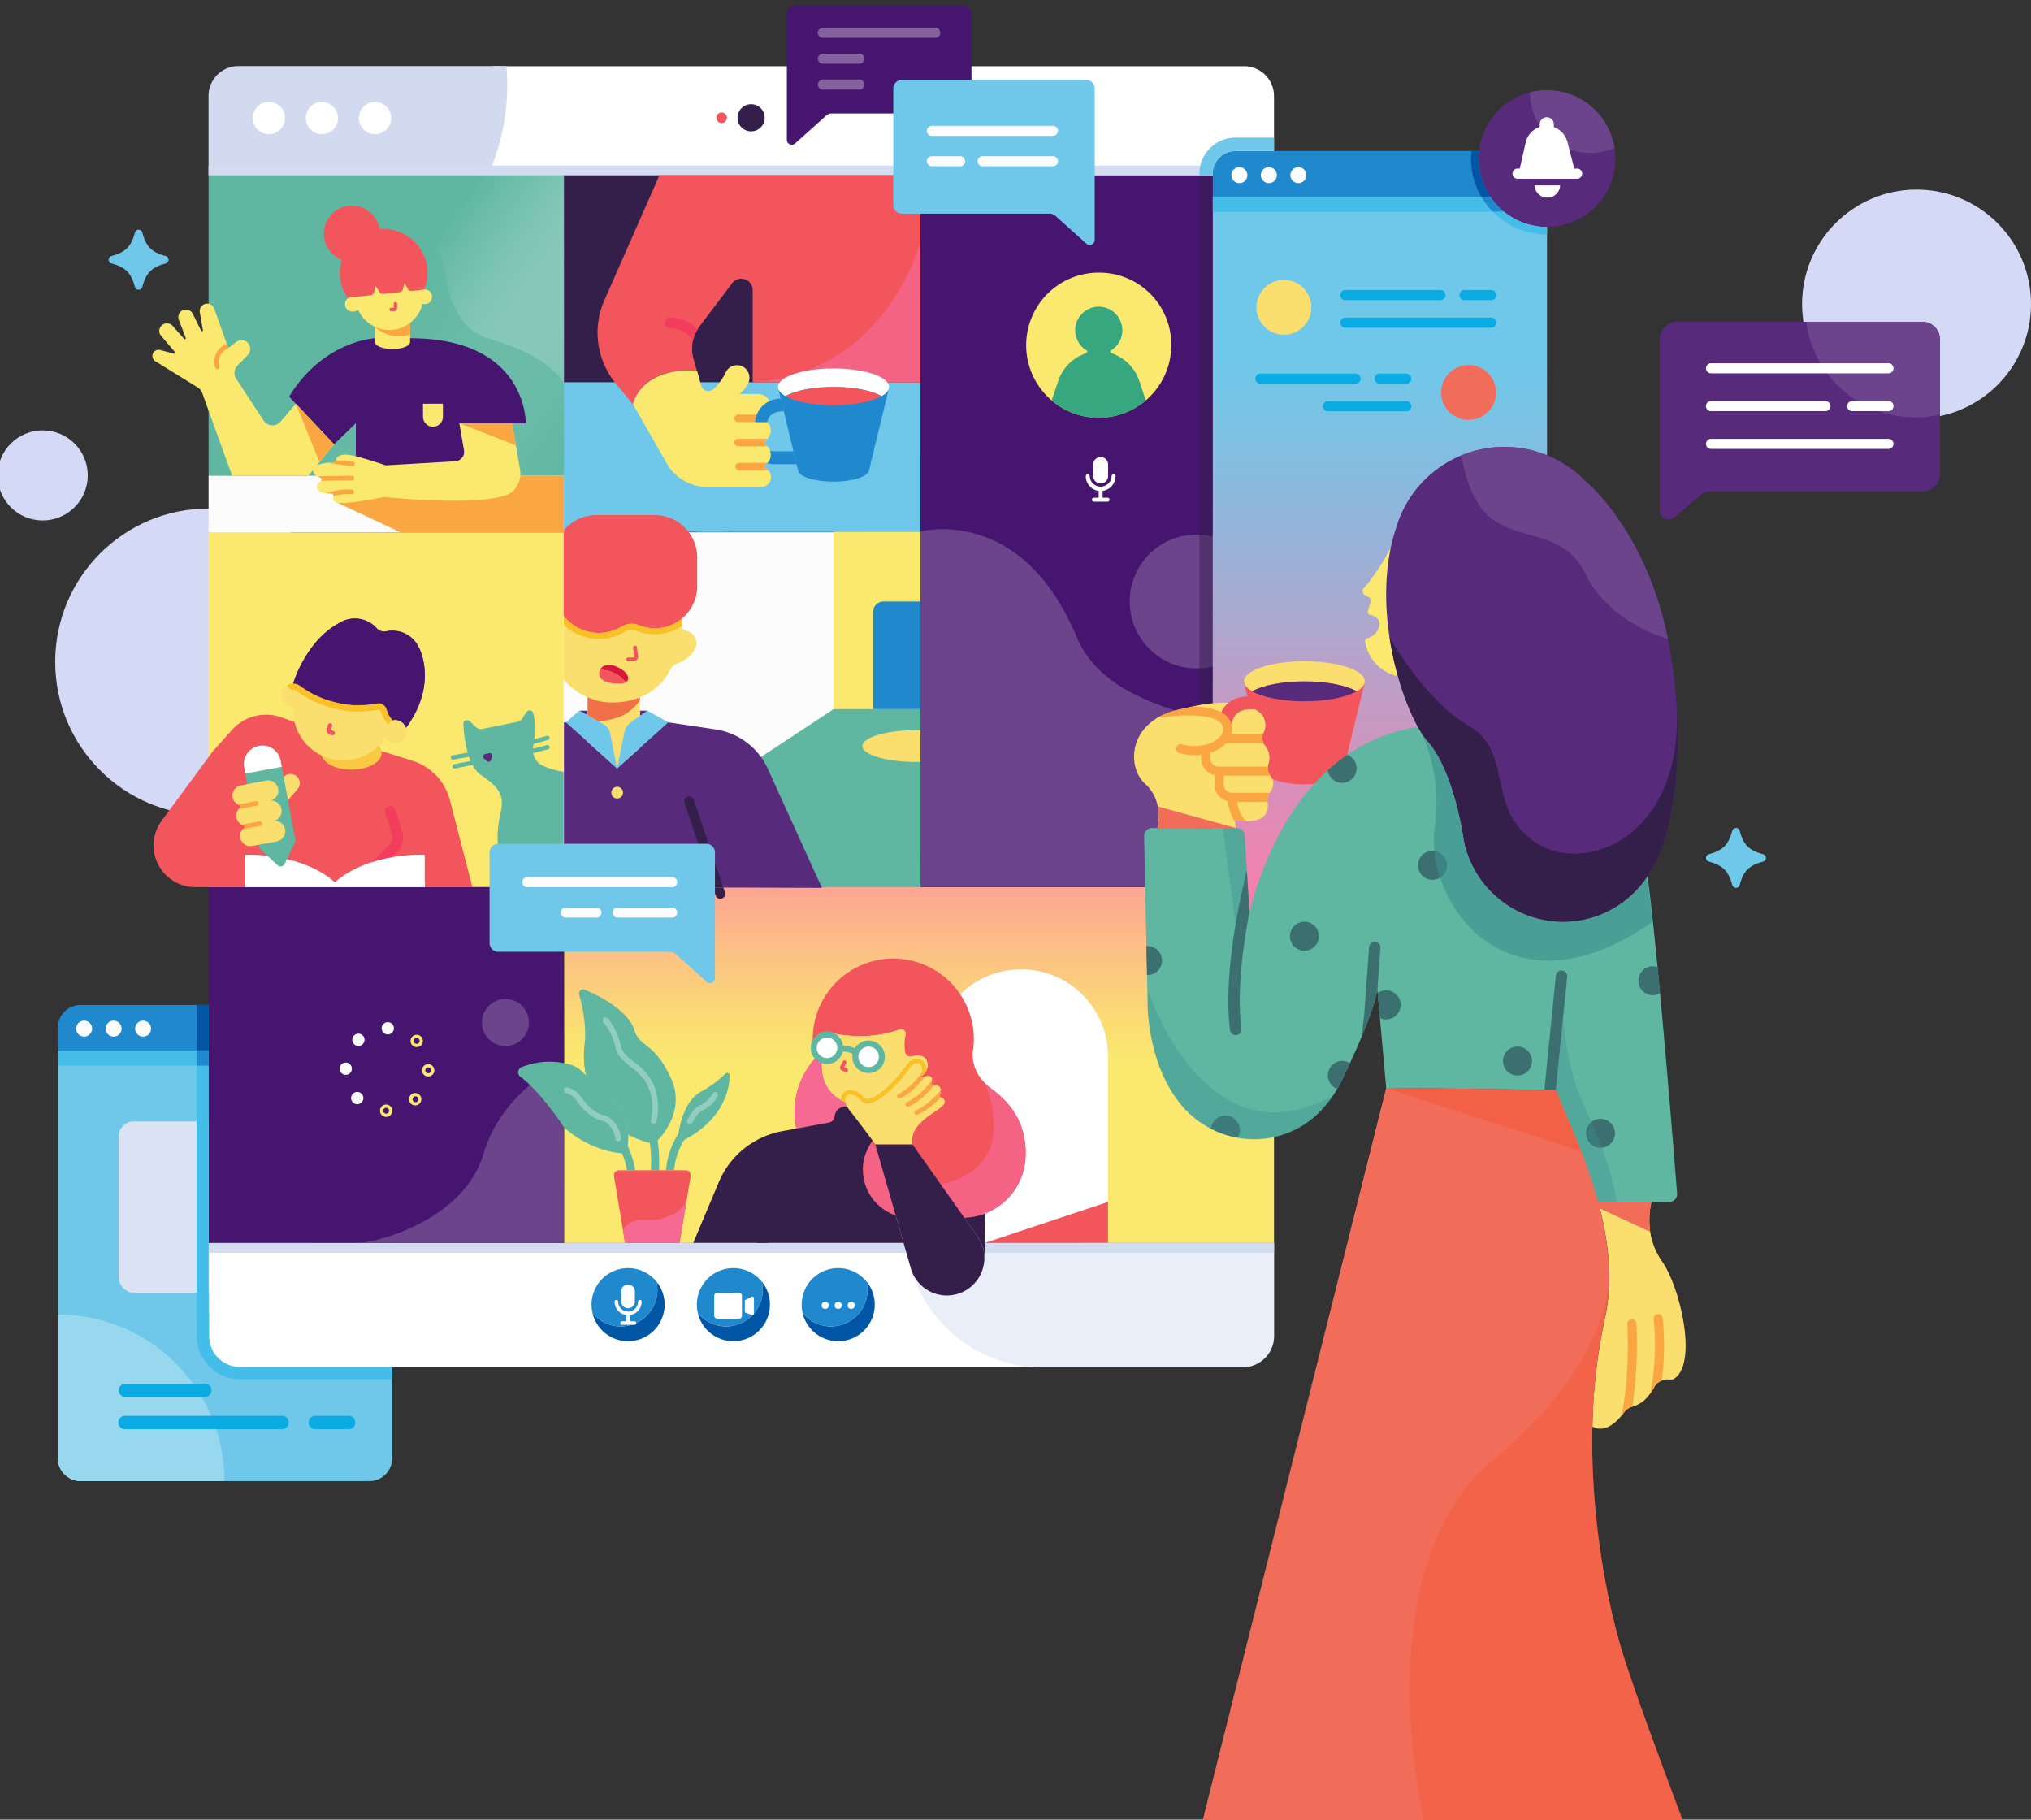 <svg xmlns="http://www.w3.org/2000/svg" xmlns:xlink="http://www.w3.org/1999/xlink" viewBox="0 0 816.22 731.17"><rect x="0" y="0" width="816.22" height="731.17" fill="#333333" stroke="none"/><defs><linearGradient id="a" x1="369.38" y1="318.76" x2="369.38" y2="426.01" gradientUnits="userSpaceOnUse"><stop offset="0" stop-color="#ff7baa"/><stop offset="0.22" stop-color="#ff7baa" stop-opacity="0.76"/><stop offset="0.6" stop-color="#ff7baa" stop-opacity="0.36"/><stop offset="0.87" stop-color="#ff7baa" stop-opacity="0.1"/><stop offset="1" stop-color="#ff7baa" stop-opacity="0"/></linearGradient><linearGradient id="b" x1="554.54" y1="371.25" x2="554.54" y2="145.74" xlink:href="#a"/><linearGradient id="c" x1="233.24" y1="186.39" x2="152.1" y2="128.55" gradientUnits="userSpaceOnUse"><stop offset="0" stop-color="#5fb7a1"/><stop offset="0.47" stop-color="#b0dbd0" stop-opacity="0.5"/><stop offset="0.83" stop-color="#e9f5f2" stop-opacity="0.14"/><stop offset="1" stop-color="#fff" stop-opacity="0"/></linearGradient></defs><g style="isolation:isolate"><circle cx="770.22" cy="122.17" r="46" style="fill:#d4daf6"/><path d="M157.6,422.12V586a9.14,9.14,0,0,1-9.15,9.16h-116A9.17,9.17,0,0,1,23.24,586V422.12Z" style="fill:#6fc8e9"/><path d="M157.6,413v9.17H23.25V413a9.16,9.16,0,0,1,9.17-9.16h116A9.14,9.14,0,0,1,157.6,413Z" style="fill:#2089cd"/><rect x="23.25" y="422.13" width="134.36" height="6.09" style="fill:#44bee9"/><circle cx="33.81" cy="413.35" r="3.22" style="fill:#fcfcfc"/><circle cx="45.66" cy="413.35" r="3.22" style="fill:#fcfcfc"/><circle cx="57.51" cy="413.35" r="3.22" style="fill:#fcfcfc"/><path d="M90.19,595.15H32.42A9.17,9.17,0,0,1,23.24,586V528.22A66.94,66.94,0,0,1,90.19,595.15Z" style="fill:#98d8ef"/><rect x="47.69" y="450.65" width="78.09" height="68.81" rx="5.99" style="fill:#dbe2f3"/><path d="M82.31,561.37H50.41a2.68,2.68,0,1,1,0-5.36h31.9a2.68,2.68,0,0,1,0,5.36Z" style="fill:#0aaae2"/><path d="M113.17,574.31H50.41a2.69,2.69,0,1,1,0-5.37h62.76a2.69,2.69,0,1,1,0,5.37Z" style="fill:#0aaae2"/><path d="M139.94,574.31H126.56a2.69,2.69,0,0,1,0-5.37h13.38a2.69,2.69,0,1,1,0,5.37Z" style="fill:#0aaae2"/><path d="M431,499.47a104.34,104.34,0,0,0-12.62,49.9H96.45A12.5,12.5,0,0,1,84,536.87v-37.4Z" style="fill:#fff"/><path d="M512,499.47v37.4a12.5,12.5,0,0,1-12.5,12.5H418.37A104.34,104.34,0,0,1,431,499.47Z" style="fill:#dbe2f3"/><path d="M512,499.47v37.4a12.5,12.5,0,0,1-12.5,12.5h-85a55.49,55.49,0,0,1-48.4-39.49l-3-10.41Z" style="fill:#eaeef8;mix-blend-mode:multiply"/><rect x="83.95" y="499.47" width="428.04" height="3.96" style="fill:#d4dcf1;mix-blend-mode:multiply"/><rect x="83.82" y="356.45" width="142.82" height="143.02" style="fill:#46156f"/><path d="M226.62,427.31S202,437.6,194.27,463.8s-42.58,35.67-50.58,35.67h83.07l-.14-72.16" style="fill:#6b448b"/><circle cx="155.84" cy="413.21" r="2.47" style="fill:#fff"/><path d="M167.46,417.11a1.18,1.18,0,1,1,0,2.36,1.18,1.18,0,1,1,0-2.36m0-1.29a2.47,2.47,0,1,0,1.75.72,2.48,2.48,0,0,0-1.75-.72Z" style="fill:#fae96e"/><path d="M172.08,428.92a1.18,1.18,0,1,1-1.18,1.18,1.18,1.18,0,0,1,1.18-1.18m0-1.29a2.48,2.48,0,1,0,2.47,2.47,2.48,2.48,0,0,0-2.47-2.47Z" style="fill:#fae96e"/><path d="M167,440.54a1.18,1.18,0,1,1,0,2.36,1.14,1.14,0,0,1-.83-.35,1.18,1.18,0,0,1-.35-.83,1.16,1.16,0,0,1,.35-.83,1.14,1.14,0,0,1,.83-.35m0-1.3a2.48,2.48,0,1,0,0,4.95,2.48,2.48,0,0,0,0-4.95Z" style="fill:#fae96e"/><path d="M155.18,445.16a1.18,1.18,0,1,1-1.18,1.18,1.18,1.18,0,0,1,1.18-1.18m0-1.3a2.48,2.48,0,1,0,2.48,2.48,2.48,2.48,0,0,0-2.48-2.48Z" style="fill:#fae96e"/><circle cx="143.57" cy="441.25" r="2.47" style="fill:#fff"/><circle cx="138.95" cy="429.44" r="2.47" style="fill:#fff"/><circle cx="144.03" cy="417.83" r="2.47" style="fill:#fff"/><circle cx="203.12" cy="410.88" r="9.45" style="fill:#6b448b"/><rect x="226.76" y="356.45" width="285.24" height="143.02" style="fill:#fae96e"/><rect x="226.76" y="356.45" width="285.24" height="143.02" style="fill:url(#a)"/><path d="M410.39,389.53h0a34.9,34.9,0,0,1,34.9,34.9v75a0,0,0,0,1,0,0h-69.8a0,0,0,0,1,0,0v-75a34.9,34.9,0,0,1,34.9-34.9Z" style="fill:#fff"/><path d="M396.2,478.61l-.59,28.15-.06,0c0-.43.06-.86.06-1.28a14.87,14.87,0,0,0-3.1-9.06l-8.63-12.2Z" style="fill:#331f4a"/><path d="M347.76,445.68l-7.93-1a4.33,4.33,0,0,0-4.39,3.7.15.15,0,0,0,0,.06,2.83,2.83,0,0,1-2.22,2.62L320,453.52a32.14,32.14,0,0,1,8.35-29l2.12,1c-.67,7,1.24,15.45,12.89,18.66a12.89,12.89,0,0,0,1.77.35c.57.07,1.34.14,2.25.16Z" style="fill:#f2565c"/><path d="M347.76,445.68l-7.93-1a4.33,4.33,0,0,0-4.39,3.7.15.15,0,0,0,0,.06,2.83,2.83,0,0,1-2.22,2.62L320,453.52a32.14,32.14,0,0,1,8.35-29l2.12,1c-.67,7,1.24,15.45,12.89,18.66a12.89,12.89,0,0,0,1.77.35c.57.07,1.34.14,2.25.16Z" style="fill:#f56992;mix-blend-mode:multiply"/><path d="M364.76,434.7c-5.46,10.63-16.19,10.24-19.65,9.81a11.79,11.79,0,0,1-1.77-.35c-16.77-4.61-13.35-20.07-11.14-26.44A3.41,3.41,0,0,1,336,415.5c4.81.85,15.32,2,25.44-1.8a1.8,1.8,0,0,1,2.43,2,16.25,16.25,0,0,0-.08,7.47,2.1,2.1,0,0,0,2.54,1.35c2.29-.57,6.26-.91,6.4,3.49C372.59,433.4,364.76,434.7,364.76,434.7Z" style="fill:#fadf6e"/><path d="M372.75,428a5,5,0,0,1-.42,1.9,6.23,6.23,0,0,1-2.12,2.56,14.28,14.28,0,0,1-5.44,2.24c-5.48,10.63-16.21,10.25-19.66,9.82a15,15,0,0,1-1.77-.37,22.54,22.54,0,0,1-3.57-1.29,16.44,16.44,0,0,1-1.83-.92c-10.53-6.15-7.67-18.64-5.74-24.22a3.4,3.4,0,0,1,3.82-2.21c4.8.85,15.31,1.95,25.43-1.81a1.79,1.79,0,0,1,2.42,2,16.49,16.49,0,0,0-.07,7.46,2.11,2.11,0,0,0,2.54,1.35C368.62,423.94,372.59,423.6,372.75,428Z" style="fill:#fadf6e"/><path d="M372.74,428a5.61,5.61,0,0,1-2.48,4.4,10.51,10.51,0,0,1-2,1.2,15.87,15.87,0,0,1-3.47,1.09c-5.47,10.64-16.2,10.24-19.66,9.81a12.63,12.63,0,0,1-1.77-.36,25.43,25.43,0,0,1-3.62-1.29c-.62-.29-1.19-.59-1.73-.89-10.58-6.12-7.71-18.66-5.77-24.24a3.35,3.35,0,0,1,3.8-2.22c4.81.83,15.31,2,25.44-1.82a1.8,1.8,0,0,1,2.42,2c-.45,2.26-.77,5.21-.07,7.46a2.1,2.1,0,0,0,2.53,1.35C368.63,424,372.59,423.59,372.74,428Z" style="fill:#fadf6e"/><path d="M412.16,463.85c0,.14,0,.26,0,.39s0,.57,0,.86l0,0a25.46,25.46,0,0,1-49.61,6.74l-10.95-22.75c-.35-.09-.49-2.29-.58-4.6a17.64,17.64,0,0,0,13.81-9.77s7.82-1.3,8-6.69c-.16-4.41-4.12-4.07-6.41-3.5a2.09,2.09,0,0,1-2.54-1.36c-.7-2.25-.37-5.2.07-7.45a1.79,1.79,0,0,0-2.42-2c-10.12,3.76-20.62,2.65-25.44,1.8a3.38,3.38,0,0,0-3.8,2.22c-.27.76-.55,1.66-.81,2.66-2.85.41-4.86-.05-4.86-2.84a32.37,32.37,0,1,1,64.74,0c0,1.07-.06,2.13-.15,3.17h0c-.08.68-.2,1.33-.3,2-.21,3.17.4,9.52,7.64,14.84,9.63,7.07,13.71,15.64,13.68,26.07C412.15,463.7,412.16,463.77,412.16,463.85Z" style="fill:#f2565c"/><path d="M364.76,434.7c-5.46,10.63-16.19,10.24-19.65,9.81a11.79,11.79,0,0,1-1.77-.35c-16.77-4.61-13.35-20.07-11.14-26.44A3.41,3.41,0,0,1,336,415.5c4.81.85,15.32,2,25.44-1.8a1.8,1.8,0,0,1,2.43,2,16.25,16.25,0,0,0-.08,7.47,2.1,2.1,0,0,0,2.54,1.35c2.29-.57,6.26-.91,6.4,3.49C372.59,433.4,364.76,434.7,364.76,434.7Z" style="fill:#fadf6e"/><path d="M344.46,424.55c-5.18-3.55-7.87-1.2-8-1.1l-1.66-1.75c.16-.16,4.14-3.85,11,.85Z" style="fill:#5fb7a1"/><circle cx="332.36" cy="421.05" r="5.32" style="fill:#fff"/><path d="M332.36,427.58a6.53,6.53,0,1,1,6.53-6.53A6.54,6.54,0,0,1,332.36,427.58Zm0-10.64a4.12,4.12,0,1,0,4.11,4.11A4.11,4.11,0,0,0,332.36,416.94Z" style="fill:#5fb7a1"/><circle cx="349.09" cy="424.67" r="5.32" style="fill:#fff"/><path d="M349.09,431.21a6.54,6.54,0,1,1,6.53-6.54A6.54,6.54,0,0,1,349.09,431.21Zm0-10.65a4.12,4.12,0,1,0,4.11,4.11A4.12,4.12,0,0,0,349.09,420.56Z" style="fill:#5fb7a1"/><path d="M347.66,445.59l-7.83-.91a4.34,4.34,0,0,0-4.4,3.71v.05a2.84,2.84,0,0,1-2.22,2.62l-18.9,3.5A34.39,34.39,0,0,0,288.89,475l-10.27,24.43h84.5Z" style="fill:#331f4a"/><circle cx="366.16" cy="470.03" r="19.37" style="fill:#f2565c"/><path d="M314.39,483.58l-5.81,15.89h-4.19l6.3-17.26a2,2,0,0,1,3.7,1.37Z" style="fill:#331f4a;mix-blend-mode:multiply"/><path d="M340.05,430.8a.72.72,0,0,1-.29-.06l-1.32-.53a1.31,1.31,0,0,1-.75-.76,1.35,1.35,0,0,1,.07-1.06l1-1.89a.78.78,0,0,1,1-.33.77.77,0,0,1,.33,1l-.86,1.67,1.1.44a.77.77,0,0,1-.28,1.48Z" style="fill:#f2565c"/><path d="M412.16,463.85c0,.14,0,.26,0,.39s0,.57,0,.86l0,0a25.43,25.43,0,0,1-36.35,21.76,19.35,19.35,0,0,1-27.69-23.69l2.34-4.34.07-.15h0c.23.64,9.74,25.68,35,14.83,23.2-9.94,10.52-37.49,10.1-38.41a22,22,0,0,0,2.84,2.46c9.63,7.07,13.71,15.64,13.68,26.07C412.15,463.7,412.16,463.77,412.16,463.85Z" style="fill:#f56992;opacity:0.72;mix-blend-mode:multiply"/><path d="M351.77,459.82l14.33,50.07a15.07,15.07,0,0,0,14.42,10.69h0a15.07,15.07,0,0,0,12-24.19l-25.85-36.57Z" style="fill:#331f4a"/><path d="M378.5,444.67c-3.28,3-13.05,7-11.84,15.15H351.77s-5.53-7.6-10.16-13.42-.14-9.26,4.38-4.18,16.27-8.16,19.56-13c2.63-3.85,5.37-1.82,5,1.57a7.48,7.48,0,0,1-.38,1.63.42.42,0,0,0,.55.54l.84-.33c1.35-.45,2.95-.59,3,1.27a5.5,5.5,0,0,1-.22,1.49.43.43,0,0,0,.43.56,4,4,0,0,1,.61,0c1.09,0,2.55.43,2.72,1.84a4,4,0,0,1-.47,2.18.69.69,0,0,0,.34.91s0,0,.05,0C379.15,441.37,380.88,442.49,378.5,444.67Z" style="fill:#fadf6e"/><path d="M371.59,427.31a3.62,3.62,0,0,0-3.14-1.87c-1.09,0-2.72.49-4.32,2.84-3.2,4.66-11.34,13.35-15.53,13.35a1.61,1.61,0,0,1-1.32-.57c-1.74-1.95-3.71-3-5.53-3a3.65,3.65,0,0,0-3.4,2.06,4.15,4.15,0,0,0-.41,1.86,16.44,16.44,0,0,0,1.83.92c-.42-1.92.5-3.11,2-3.11,1.18,0,2.7.74,4.24,2.47a3.36,3.36,0,0,0,2.61,1.14c5.39,0,14.18-10.05,16.94-14.1,1-1.48,2-2.09,2.91-2.09,1.74,0,2.79,2.44,1.76,5.29a6.23,6.23,0,0,0,2.12-2.56A5.18,5.18,0,0,0,371.59,427.31Z" style="fill:#f9c028"/><path d="M371.6,432.67c-1.56,2.12-5.13,6.43-9.77,8.69a1,1,0,0,1-.41.09,1,1,0,0,1-.85-.52.93.93,0,0,1,.44-1.26c4.86-2.38,8.58-7.39,9.58-8.84a7.48,7.48,0,0,1-.38,1.63.42.42,0,0,0,.55.54Z" style="fill:#faa743"/><path d="M375.4,436c-1.51,2-5.33,6.43-10.24,8.64a.88.88,0,0,1-.39.08,1,1,0,0,1-.86-.56.94.94,0,0,1,.47-1.23c5.79-2.6,10.14-8.88,10.17-8.94l0,0a5.5,5.5,0,0,1-.22,1.49.43.43,0,0,0,.43.56A4,4,0,0,1,375.4,436Z" style="fill:#faa743"/><path d="M378,440.9a27.62,27.62,0,0,1-9.2,7,.77.77,0,0,1-.36.07.92.92,0,0,1-.87-.57.94.94,0,0,1,.5-1.23c5-2.11,9-6.91,10.06-8.31a4,4,0,0,1-.47,2.18A.69.69,0,0,0,378,440.9Z" style="fill:#faa743"/><polygon points="395.76 499.48 445.29 482.98 445.29 499.47 395.76 499.48" style="fill:#f2565c"/><path d="M293.26,432.14c-.1,5.24-2.19,17.48-18.36,26a28.54,28.54,0,0,0-4,12.12h-3.25a31.38,31.38,0,0,1,5-14.67c.76-5,2.94-13.49,9.05-16.91a42,42,0,0,0,9.86-7.25A1,1,0,0,1,293.26,432.14Z" style="fill:#5fb7a1"/><path d="M264.32,458.3a66.72,66.72,0,0,1,.51,12h-3.25a59.46,59.46,0,0,0-.41-11,37.94,37.94,0,0,1-8.68-3.41,17.29,17.29,0,0,0-6.42-13.28c-7.19-5.74-8.85-8.26-10.49-10.27a37.6,37.6,0,0,1-.67-12.39c1-7.23-.94-15.87-2.15-20.35a1.6,1.6,0,0,1,2.12-1.93c8.53,3.43,18,9.55,20,16.13,2.3,7.37,7.87,4.57,14.74,19.4C275.12,445,267.6,454.79,264.32,458.3Z" style="fill:#5fb7a1"/><path d="M273.1,499.47H251.2l-4.46-26.91a2,2,0,0,1,1.94-2.28h26.95a2,2,0,0,1,1.94,2.28Z" style="fill:#f2565c"/><path d="M248.24,439.85c-6.08-4.83-7.92-7.15-9.38-9a22.94,22.94,0,0,0-3.08-3.32c-.33-.27-.66-.53-1-.76a39.35,39.35,0,0,0,.79,5.53c1.64,2,3.3,4.53,10.49,10.25a17.44,17.44,0,0,1,6.42,13.3,26.31,26.31,0,0,0,3.46,1.66C256.12,452.24,254.82,445.1,248.24,439.85Z" style="fill:#5fb7a1;mix-blend-mode:multiply"/><path d="M262.71,451.57a1.26,1.26,0,0,1-.27,0,1.14,1.14,0,0,1-.85-1.38c.48-2,1.75-9.12-2.23-15.66a23,23,0,0,0-5.65-5.67c-2.89-2.31-5.88-4.7-6.5-8.37a22.92,22.92,0,0,0-4.75-9.75,1.15,1.15,0,1,1,1.73-1.52,25,25,0,0,1,5.28,10.89c.48,2.8,2.89,4.72,5.68,6.95a25.23,25.23,0,0,1,6.18,6.27c4.43,7.3,3,15.16,2.49,17.39A1.15,1.15,0,0,1,262.71,451.57Z" style="fill:#92cebf;mix-blend-mode:multiply"/><path d="M277.18,451.78a1.06,1.06,0,0,1-.52-.13,1.14,1.14,0,0,1-.51-1.54c1.52-3,3.27-5,5.22-6a11,11,0,0,0,4.95-4.56,1.17,1.17,0,0,1,1.52-.58,1.14,1.14,0,0,1,.58,1.51,13,13,0,0,1-6,5.69c-1.48.75-2.94,2.46-4.21,5A1.14,1.14,0,0,1,277.18,451.78Z" style="fill:#92cebf;mix-blend-mode:multiply"/><path d="M252.25,460.51a24.64,24.64,0,0,0,.24-4.67,17.29,17.29,0,0,0-6.42-13.28c-7.19-5.74-8.85-8.26-10.49-10.27a16.85,16.85,0,0,0-2.05-2.13,12,12,0,0,0-4.62-2.44h0c-.26-.07-.49-.14-.72-.18a30,30,0,0,0-18.53,1.28,2.25,2.25,0,0,0-.48,3.93c2.34,1.6,4.31,3.73,7.45,7.05a119.38,119.38,0,0,1,10,13.17s9.53,9.32,23.36,10.48a31.54,31.54,0,0,1,2,6.83h3.28A34.93,34.93,0,0,0,252.25,460.51Z" style="fill:#5fb7a1"/><path d="M249.64,457.36a1.15,1.15,0,0,1-1,1.29h-.15a1.14,1.14,0,0,1-1.13-1c0-.07-.85-6.11-5.58-7.32-3.54-.9-7-3.65-10-8a7.53,7.53,0,0,0-4.37-3.14,1.14,1.14,0,0,1-.88-1.1v-.05a1.12,1.12,0,0,1,1.37-1.1,9.83,9.83,0,0,1,5.77,4.07c2.66,3.79,5.75,6.29,8.7,7.06C248.62,449.71,249.6,457.05,249.64,457.36Z" style="fill:#92cebf;mix-blend-mode:multiply"/><path d="M250.36,494.37s1.91-4.85,9.64-4.17,15.34-4.19,16-8.35l-2.93,17.62H251.2Z" style="fill:#f56992;mix-blend-mode:multiply"/><path d="M512,38.54v31.9H190.09A88.7,88.7,0,0,0,197.87,34c0-2.5-.11-5-.31-7.41H500A12,12,0,0,1,512,38.54Z" style="fill:#fff"/><path d="M203.84,34a88.69,88.69,0,0,1-7.77,36.45H83.81V38.54a12,12,0,0,1,12-12H203.54Q203.84,30.24,203.84,34Z" style="fill:#d2daf0"/><rect x="83.82" y="66.52" width="427.93" height="3.96" style="fill:#d4dcf1;mix-blend-mode:multiply"/><circle cx="108.06" cy="47.42" r="6.49" style="fill:#fff"/><circle cx="129.38" cy="47.42" r="6.49" style="fill:#fff"/><circle cx="150.7" cy="47.42" r="6.49" style="fill:#fff"/><circle cx="301.86" cy="47.31" r="5.46" style="fill:#331f4a"/><circle cx="290.02" cy="47.31" r="2.12" style="fill:#f2565c"/><circle cx="83.82" cy="265.98" r="61.63" style="fill:#d4daf6"/><rect x="83.82" y="213.93" width="142.82" height="142.52" style="fill:#fae96e"/><path d="M180.8,321.54a22.47,22.47,0,0,0-15-15.8l-31.76-10-20.92-7.47a18.42,18.42,0,0,0-19.94,5.09l-7.79,8.73L65,329.78a16.76,16.76,0,0,0,13.48,26.71H189.84Z" style="fill:#f2565c"/><path d="M146.18,354.45a2.12,2.12,0,0,1-1.56-.67,2.15,2.15,0,0,1,.07-3l11.66-11.11a4.2,4.2,0,0,0,1.13-4.3l-2.7-8.76a2.16,2.16,0,1,1,4.13-1.27l2.69,8.76a8.5,8.5,0,0,1-2.27,8.7l-11.66,11.11A2.2,2.2,0,0,1,146.18,354.45Z" style="fill:#f23e5c;mix-blend-mode:multiply"/><ellipse cx="141.24" cy="302.57" rx="12.15" ry="6.73" style="fill:#fac843"/><path d="M170.68,354.5v-11s-22.05-1.23-36.1,11h0c-14-12.21-36.1-11-36.1-11v13h72.3v-2Z" style="fill:#fff"/><path d="M216,306.16a7.49,7.49,0,0,1-1.71-3.52l6-1.54a.87.87,0,0,0-.43-1.68l-5.66,1.45a17.22,17.22,0,0,1,.23-1.91l5.81-1.6a.86.86,0,0,0,.6-1.06.87.87,0,0,0-1.06-.61l-5.07,1.4c.4-3.2.48-7.59-.45-10.61a1.43,1.43,0,0,0-2.45-.51,14.84,14.84,0,0,0-1.7,2.47,3.33,3.33,0,0,1-2.23,1.64L194,292.89a3.29,3.29,0,0,1-3.08-1,14.78,14.78,0,0,0-2.51-2.24,1.42,1.42,0,0,0-2.21,1.25,52.62,52.62,0,0,0,1.75,11.54l-6.14,1.08a.87.87,0,0,0,.15,1.72l.15,0,6.37-1.12c.2.57.42,1.14.66,1.68l-6.59,1.31a.86.86,0,0,0,.17,1.71l.17,0,7-1.39a11.52,11.52,0,0,0,3.49,4.07c7.48,5.08,9.22,8.29,7.89,14.71s-3.62,16.59,5.14,30.35h20.25V310.24S217.82,308.62,216,306.16Z" style="fill:#5fb7a1"/><path d="M116,310.72h0a3.69,3.69,0,0,1,3.69,3.69v6.07a0,0,0,0,1,0,0H112.3a0,0,0,0,1,0,0v-6.07a3.69,3.69,0,0,1,3.69-3.69Z" transform="translate(233.15 0.43) rotate(40.57)" style="fill:#fadf6e"/><path d="M113.24,308.14,118.78,338l-4.36,9.13a1.84,1.84,0,0,1-2.93.54l-7.35-6.95L98.6,310.86Z" style="fill:#5fb7a1"/><path d="M112.84,306l.4,2.16L98.6,310.86l-.4-2.16A7.45,7.45,0,1,1,112.84,306Z" style="fill:#fff"/><path d="M111.33,338.11l-10,1.85a4.13,4.13,0,0,1-4.8-3.3,3.7,3.7,0,0,1,1-3.42,5.79,5.79,0,0,1,2.28-1.42A4.13,4.13,0,0,1,95,328.51a4.12,4.12,0,0,1,3.29-4.8,4.65,4.65,0,0,1-.75.07,4,4,0,0,1-1.92-.49,4.12,4.12,0,0,1,1.17-7.7l10-1.87a4.13,4.13,0,1,1,1.52,8.11,5,5,0,0,1,.75-.07,4.13,4.13,0,0,1,.76,8.19h-.07l.07,0a4.13,4.13,0,0,1,1.51,8.12Z" style="fill:#fadf6e"/><path d="M103.88,322.66a.92.92,0,0,0-1.09-.73l-7.18,1.36a6.12,6.12,0,0,0,.56.25s.87.33.19,1.09h0a4,4,0,0,0-.54.55l7.31-1.41A.93.93,0,0,0,103.88,322.66Z" style="fill:#faa743"/><path d="M105.35,330.76a.93.93,0,0,0-1.09-.74l-7.16,1.37a4.16,4.16,0,0,0,.54.23h0s1.09.45.39,1.11h0a4.52,4.52,0,0,0-.58.5l7.16-1.38A.92.92,0,0,0,105.35,330.76Z" style="fill:#faa743"/><path d="M196.61,302.66l-1.68.38a1,1,0,0,0-.46,1.74l1.14,1.06a1,1,0,0,0,1.65-.4l.53-1.44A1,1,0,0,0,196.61,302.66Z" style="fill:#572a7c"/><path d="M163.46,294a4.68,4.68,0,0,1-8.66,2.47,20.15,20.15,0,0,1-37-11.08c0-.41,0-.83.07-1.26,0,0,0,0-.07,0a4.69,4.69,0,1,1,2.59-8.6s13.1,10.71,31,7.32a3.44,3.44,0,0,1,3.94,2.25,11,11,0,0,0,2.4,4.32,4.94,4.94,0,0,1,1.05-.13A4.7,4.7,0,0,1,163.46,294Z" style="fill:#fadf6e"/><path d="M163.19,292.44a4.66,4.66,0,0,0-4.42-3.15,4.88,4.88,0,0,0-1.05.12,10.9,10.9,0,0,1-2.4-4.32,3.36,3.36,0,0,0-2.47-2.22,2.14,2.14,0,0,0-.38-.07,3.09,3.09,0,0,0-1.09,0,37.69,37.69,0,0,1-8.38.64l-.88,0c-.89-.06-1.76-.14-2.62-.25-.62-.07-1.23-.17-1.83-.28l-.88-.17c-.62-.12-1.22-.25-1.8-.4-.81-.21-1.59-.42-2.34-.65l-.14,0-1.39-.47c-.25-.09-.5-.17-.74-.27a38.28,38.28,0,0,1-10-5.4,4.78,4.78,0,0,0-2.59-.77s5-17.33,18.74-24.53h0a11.77,11.77,0,0,1,14.86,2.22,4,4,0,0,0,3.83,1.22,11.19,11.19,0,0,1,2.47-.26,11.79,11.79,0,0,1,10.76,7v0S176.15,274.81,163.19,292.44Z" style="fill:#572a7c"/><path d="M133.69,295.45a1,1,0,0,1-.28-.05l-1-.34a1.84,1.84,0,0,1-1.07-1,1.8,1.8,0,0,1-.05-1.44l.56-1.45a.86.86,0,1,1,1.61.63l-.56,1.45,1.09.47a.88.88,0,0,1,.55,1.1A.87.87,0,0,1,133.69,295.45Z" style="fill:#f2565c"/><path d="M163.19,292.44a4.66,4.66,0,0,0-4.42-3.15,4.88,4.88,0,0,0-1.05.12,10.9,10.9,0,0,1-2.4-4.32,3.36,3.36,0,0,0-2.47-2.22,2.14,2.14,0,0,0-.38-.07,3.09,3.09,0,0,0-1.09,0,37.69,37.69,0,0,1-8.38.64l-.88,0c-.89-.06-1.76-.14-2.62-.25-.62-.07-1.23-.17-1.83-.28l-.88-.17c-.62-.12-1.22-.25-1.8-.4-.81-.21-1.59-.42-2.34-.65l-.14,0-1.39-.47c-.25-.09-.5-.17-.74-.27a38.28,38.28,0,0,1-10-5.4,4.78,4.78,0,0,0-2.59-.77s5-17.33,18.74-24.53h0a11.77,11.77,0,0,1,14.86,2.22,4,4,0,0,0,3.83,1.22,11.19,11.19,0,0,1,2.47-.26,11.79,11.79,0,0,1,10.76,7v0S176.15,274.81,163.19,292.44Z" style="fill:#46156f"/><path d="M157.72,289.41h0a4.8,4.8,0,0,0-1.68,1.72,12.72,12.72,0,0,1-3-5.31,1,1,0,0,0-.7-.6l-.11,0H152a.86.86,0,0,0-.21,0,41.16,41.16,0,0,1-7.48.7l-1.45,0-.87,0H142c-.94-.07-1.87-.15-2.75-.26-.61-.08-1.24-.17-1.95-.31-.32,0-.65-.12-.94-.18-.66-.12-1.28-.26-1.93-.42-.85-.22-1.66-.45-2.41-.67a1.25,1.25,0,0,1-.23-.07l-1.4-.47-.83-.3A41.59,41.59,0,0,1,119,277.5a2.24,2.24,0,0,0-1.19-.34,2.42,2.42,0,0,1-1.94-1,2.06,2.06,0,0,1-.4-.83,4.73,4.73,0,0,1,4.93.15,38.28,38.28,0,0,0,10,5.4c.24.1.49.18.74.27l1.39.47.14,0c.75.23,1.53.44,2.34.65.58.15,1.18.28,1.8.4l.88.17c.6.11,1.21.21,1.83.28.86.11,1.73.19,2.62.25l.88,0,1.35,0a37.89,37.89,0,0,0,7-.66,3,3,0,0,1,.66-.06,3.1,3.1,0,0,1,.43,0,2.14,2.14,0,0,1,.38.07,3.36,3.36,0,0,1,2.47,2.22A10.9,10.9,0,0,0,157.72,289.41Z" style="fill:#f9c028"/><polygon points="512.99 70.47 369.89 70.47 369.89 356.4 512.7 356.4 512.99 70.47" style="fill:#46156f"/><path d="M512.69,296.26V356.4H369.89V213.62s40.5-11.15,62.82,42.4C444.54,284.4,486.05,288.32,512.69,296.26Z" style="fill:#6b448b"/><circle cx="480.9" cy="241.71" r="26.89" style="fill:#6b448b"/><path d="M470.72,138.71a29.16,29.16,0,1,1-29.15-29.17A28.91,28.91,0,0,1,470.72,138.71Z" style="fill:#fae96e"/><path d="M460.49,160.87a28.87,28.87,0,0,1-18.91,7h0a28.87,28.87,0,0,1-18.92-7l2.63-7.8a17.62,17.62,0,0,1,9.62-10.53l1.69-.75a.56.56,0,0,0,.07-1,9.47,9.47,0,1,1,9.83,0,.55.55,0,0,0,.07,1l1.7.75a17.59,17.59,0,0,1,9.6,10.53Z" style="fill:#37a77f"/><path d="M448.33,191.37a.79.79,0,0,0-.79-.8.8.8,0,0,0-.8.8,4.4,4.4,0,0,1-8.79,0,.8.8,0,0,0-.8-.8.79.79,0,0,0-.79.8,6,6,0,0,0,5.19,5.9V200h-1.91a.8.8,0,0,0-.8.8.79.79,0,0,0,.8.79h5.48a.79.79,0,0,0,.79-.79.79.79,0,0,0-.79-.8h-2v-2.74A6,6,0,0,0,448.33,191.37Z" style="fill:#fff"/><path d="M442.34,194.28a3,3,0,0,0,3-3v-4.6a3,3,0,1,0-6,0v4.6A3,3,0,0,0,442.34,194.28Z" style="fill:#fff"/><rect x="226.63" y="70.43" width="143.26" height="83.18" style="fill:#331f4a"/><polygon points="369.89 213.67 226.5 213.74 226.5 153.6 369.89 153.6 369.89 213.67" style="fill:#6fc8e9"/><polyline points="260.48 173.2 280.31 213.74 369.89 213.67 369.89 182.75 301.83 182.75 260.48 173.2" style="fill:#6fc8e9;opacity:0.84;mix-blend-mode:multiply"/><path d="M265,70.43l-22.11,50.22a32.23,32.23,0,0,0,4.57,33.42l6.83,8.33c5.33-16.24,25.78-13.39,25.78-13.39l-1.4-5a14.65,14.65,0,0,1-.26-6.71,14,14,0,0,1,1.89-4.86,12.13,12.13,0,0,1,.78-1.19l13.14-17.45a4.6,4.6,0,0,1,8.27,2.77v37.06h67.38V70.43Z" style="fill:#f2565c"/><path d="M320.12,186.54h-8.66c-8.77,0-11.4-6.17-11.53-9.5l5.17-.23c.07.83.71,4.71,6.88,4.54h6.88Z" style="fill:#2089cd"/><path d="M307.5,188.08a.76.76,0,0,1,0-1.33,4.55,4.55,0,0,0,2.25-4.07,4.87,4.87,0,0,0-1.9-3.86,1.28,1.28,0,0,1,0-2,4.83,4.83,0,0,0,1.9-3.85,4.89,4.89,0,0,0-1.89-3.86,1.25,1.25,0,0,1-.09-2,4.86,4.86,0,0,0,1.9-4.8,5.06,5.06,0,0,0-5.07-4h-7.38a13.78,13.78,0,0,0,3.27-3.92,5.13,5.13,0,0,0-2.09-7.16,5,5,0,0,0-6.75,2.4,22.06,22.06,0,0,1-4.63,6.47,3.31,3.31,0,0,1-2.4,1h0a2.83,2.83,0,0,1-2.76-2l-1.7-6.07s-20.44-2.85-25.78,13.39l12.85,22.52a20.23,20.23,0,0,0,1.34,2.36v0h0a19.31,19.31,0,0,0,16,8.47h21.19a4.1,4.1,0,0,0,4.08-4.53A4.17,4.17,0,0,0,307.5,188.08Z" style="fill:#fae96e"/><path d="M308.38,169.59H296.8a1.51,1.51,0,1,1,0-3h11.55a5.19,5.19,0,0,1-.55.49,1.25,1.25,0,0,0,0,2A3.15,3.15,0,0,1,308.38,169.59Z" style="fill:#faa743"/><path d="M308.38,179.33H296.8a1.51,1.51,0,1,1,0-3h11.55a5.8,5.8,0,0,1-.52.47,1.26,1.26,0,0,0,0,2A3.78,3.78,0,0,1,308.38,179.33Z" style="fill:#faa743"/><path d="M308.7,189H296.8a1.52,1.52,0,0,1,0-3h11.66a5.6,5.6,0,0,1-1,.8.76.76,0,0,0,0,1.33A5.13,5.13,0,0,1,308.7,189Z" style="fill:#faa743"/><path d="M315,165.22c-5.79,0-6.53,3.6-6.59,4.37h-4.94c.13-3.17,2.5-9,10.29-9.5Z" style="fill:#2089cd"/><path d="M280.32,132.42a14,14,0,0,0-1.89,4.86l-.19-.29c-2.8-5.19-8.69-5.13-8.94-5.13a2.09,2.09,0,0,1-2.2-2.1,2.15,2.15,0,0,1,2.08-2.21A15.27,15.27,0,0,1,280.32,132.42Z" style="fill:#f23e5c;mix-blend-mode:multiply"/><path d="M369.89,96.85s-12.71,52.57-67.38,56.76h67.38Z" style="fill:#f56992;opacity:0.72;mix-blend-mode:multiply"/><path d="M357.24,156h-44.5l8,33.12h0c.46,2.48,6.64,4.44,14.23,4.44s13.78-2,14.24-4.44h0Z" style="fill:#2089cd"/><path d="M357.3,155.46c0,1.34-1.08,2.61-3,3.7-3.85-2.21-11-3.7-19.3-3.7s-15.46,1.49-19.32,3.7c-1.92-1.09-3-2.36-3-3.7,0-4.1,10-7.41,22.32-7.41S357.3,151.36,357.3,155.46Z" style="fill:#fff"/><path d="M354.3,159.16c-3.85,2.2-11,3.69-19.3,3.69s-15.46-1.49-19.32-3.69c3.86-2.21,11.06-3.7,19.32-3.7S350.45,157,354.3,159.16Z" style="fill:#f2565c"/><path d="M157.6,549.38v4.84H96.45a17.36,17.36,0,0,1-17.34-17.34v-4.5H79V428.23h4.84v99.31H84v9.34a12.5,12.5,0,0,0,12.5,12.5Z" style="fill:#44bee9;mix-blend-mode:multiply"/><path d="M351.54,524.21a14.69,14.69,0,0,1-29,3.37,14.69,14.69,0,0,0,26.09-9.26,14.94,14.94,0,0,0-.39-3.37A14.71,14.71,0,0,1,351.54,524.21Z" style="fill:#0055a5"/><path d="M348.65,518.32a14.69,14.69,0,0,1-26.09,9.26,14.33,14.33,0,0,1-.39-3.37A14.69,14.69,0,0,1,348.26,515,14.94,14.94,0,0,1,348.65,518.32Z" style="fill:#2089cd"/><path d="M309.42,524.21a14.69,14.69,0,0,1-29,3.37,14.69,14.69,0,0,0,26.09-9.26,14.39,14.39,0,0,0-.39-3.37A14.66,14.66,0,0,1,309.42,524.21Z" style="fill:#0055a5"/><path d="M306.53,518.32a14.69,14.69,0,0,1-26.09,9.26,14.88,14.88,0,0,1-.39-3.37A14.69,14.69,0,0,1,306.14,515,14.39,14.39,0,0,1,306.53,518.32Z" style="fill:#2089cd"/><path d="M267.1,524.21a14.69,14.69,0,0,1-29,3.37,14.69,14.69,0,0,0,26.09-9.26,14.94,14.94,0,0,0-.39-3.37A14.66,14.66,0,0,1,267.1,524.21Z" style="fill:#0055a5"/><path d="M264.21,518.32a14.69,14.69,0,0,1-26.09,9.26,14.88,14.88,0,0,1-.39-3.37A14.69,14.69,0,0,1,263.82,515,14.94,14.94,0,0,1,264.21,518.32Z" style="fill:#2089cd"/><path d="M257.88,523.05a.73.73,0,0,0-.73-.73.73.73,0,0,0-.72.73,4,4,0,0,1-8,0,.72.72,0,1,0-1.44,0,5.46,5.46,0,0,0,4.73,5.39v2.5H250a.72.72,0,1,0,0,1.44h5a.72.72,0,1,0,0-1.44h-1.81v-2.5A5.46,5.46,0,0,0,257.88,523.05Z" style="fill:#fff"/><path d="M252.42,525.71a2.74,2.74,0,0,0,2.73-2.74v-4.2a2.74,2.74,0,0,0-5.47,0V523A2.74,2.74,0,0,0,252.42,525.71Z" style="fill:#fff"/><rect x="287.03" y="519.47" width="11.15" height="10.44" rx="1.17" style="fill:#fff"/><path d="M303,521.62v6.24a.62.62,0,0,1-.85.58l-2.83-1.09v-4.89l2.77-1.39A.62.62,0,0,1,303,521.62Z" style="fill:#fff"/><circle cx="336.85" cy="524.55" r="1.43" style="fill:#fff"/><circle cx="342.08" cy="524.55" r="1.43" style="fill:#fff"/><circle cx="331.63" cy="524.55" r="1.43" style="fill:#fff"/><path d="M302.38,176.86l2.59-.13v0Z" style="fill:#2089cd"/><path d="M621.72,79V373.91a9.16,9.16,0,0,1-9.16,9.16h-116a9.17,9.17,0,0,1-9.17-9.16V79Z" style="fill:#6fc8e9"/><path d="M621.72,79V373.91a9.16,9.16,0,0,1-9.16,9.16h-116a9.17,9.17,0,0,1-9.17-9.16V79Z" style="fill:url(#b)"/><path d="M621.72,69.83V79H487.36V69.83a9.17,9.17,0,0,1,9.17-9.16h116A9.16,9.16,0,0,1,621.72,69.83Z" style="fill:#2089cd"/><circle cx="498.08" cy="70.36" r="3.22" style="fill:#fcfcfc"/><circle cx="509.93" cy="70.36" r="3.22" style="fill:#fcfcfc"/><circle cx="521.79" cy="70.36" r="3.22" style="fill:#fcfcfc"/><circle cx="515.97" cy="123.48" r="11.03" style="fill:#fadf6e"/><circle cx="590.2" cy="157.69" r="11.03" style="fill:#f26d59"/><path d="M578.87,120.59H540.65a2,2,0,1,1,0-4.06h38.22a2,2,0,0,1,0,4.06Z" style="fill:#0aaae2"/><path d="M599.28,131.67H540.65a2,2,0,1,1,0-4.06h58.63a2,2,0,0,1,0,4.06Z" style="fill:#0aaae2"/><path d="M599.28,120.59h-10.7a2,2,0,0,1,0-4.06h10.7a2,2,0,0,1,0,4.06Z" style="fill:#0aaae2"/><path d="M544.77,154.18H506.54a2,2,0,0,1,0-4.06h38.23a2,2,0,0,1,0,4.06Z" style="fill:#0aaae2"/><path d="M565.17,165.26H533.65a2,2,0,1,1,0-4.06h31.52a2,2,0,1,1,0,4.06Z" style="fill:#0aaae2"/><path d="M565.17,154.18h-10.7a2,2,0,1,1,0-4.06h10.7a2,2,0,1,1,0,4.06Z" style="fill:#0aaae2"/><rect x="487.36" y="79" width="134.36" height="6.09" style="fill:#44bee9"/><path d="M649.21,63.7a27.49,27.49,0,1,1-34.29-26.64v.2a24.21,24.21,0,0,0,34,22.16A27.47,27.47,0,0,1,649.21,63.7Z" style="fill:#572a7c"/><path d="M648.88,59.42a24.21,24.21,0,0,1-34-22.16v-.2a27.8,27.8,0,0,1,6.81-.84A27.5,27.5,0,0,1,648.88,59.42Z" style="fill:#6b448b"/><path d="M627,74.48a5.15,5.15,0,0,1-10.29,0Z" style="fill:#fff"/><path d="M633.68,67.75h-1l-2.76-10.69a8.67,8.67,0,0,0-5.46-6v-.94a2.84,2.84,0,1,0-5.67,0V51a8.64,8.64,0,0,0-5.68,6.3l-2.34,10.41h-1a2.06,2.06,0,0,0,0,4.11h23.87a2.06,2.06,0,1,0,0-4.11Z" style="fill:#fff"/><rect x="226.5" y="213.9" width="143.39" height="142.55" style="fill:#fcfcfc"/><rect x="335.04" y="213.67" width="34.84" height="71.27" style="fill:#fae96e"/><polygon points="369.89 284.94 335.04 284.94 226.5 356.45 369.89 356.45 369.89 284.94" style="fill:#5fb7a1"/><path d="M307.16,349s16.83-8.39,23.31-12.55,7.25-7.09,10.59-11.82,10.1-6,13.26-4.59,2.29,4.62,0,9c-5.23,10,15.57,16.14,15.57,16.14v11.28H307.16Z" style="fill:#5fb7a1;opacity:0.71;mix-blend-mode:multiply"/><path d="M369.89,293.43v12.76c-.48,0-1.11,0-1.59,0-12,0-21.73-2.86-21.73-6.39s9.73-6.39,21.73-6.39C368.81,293.41,369.39,293.41,369.89,293.43Z" style="fill:#fadf6e"/><path d="M355.1,241.71h14.78a0,0,0,0,1,0,0v43.24a0,0,0,0,1,0,0h-19a0,0,0,0,1,0,0v-39A4.21,4.21,0,0,1,355.1,241.71Z" style="fill:#2089cd"/><polygon points="236.16 285.6 236.16 287.45 232.81 285.6 236.16 285.6" style="fill:#572a7c"/><polygon points="260.25 285.6 257.16 287.76 257.16 285.6 260.25 285.6" style="fill:#572a7c"/><path d="M256.27,288.43l31.31,4.68a27.52,27.52,0,0,1,21.08,16.05l21.67,47.63-103.7-.34V290.32Z" style="fill:#572a7c"/><path d="M272.23,266.63a4.89,4.89,0,0,0-2.72,2.25,24,24,0,0,1-12.35,11.4v20.28L248,308.79l-11.87-10.7V280.22a27.79,27.79,0,0,1-9.54-7V246.52L260.2,234.3l13.85,10.52a48.28,48.28,0,0,1,0,6.69,1.84,1.84,0,0,0,1.61,1.93,4.87,4.87,0,0,1,3.13,1.95C281.93,259.3,277.72,264.65,272.23,266.63Z" style="fill:#fadf6e"/><path d="M251.43,274.21a12.53,12.53,0,0,0-10.32-5,3.34,3.34,0,0,1,1.77-1.65,6.34,6.34,0,0,1,5.18.48C252.62,270.1,253.4,273.06,251.43,274.21Z" style="fill:#dc163b"/><path d="M251.43,274.21a4.23,4.23,0,0,1-2.23.53c-2.66,0-5.24-.33-6.94-1.46a3.24,3.24,0,0,1-1.15-4.11A12.53,12.53,0,0,1,251.43,274.21Z" style="fill:#f2565c"/><path d="M268.58,290.27l-11.42,10.29L248,308.79l3-14.78a5.86,5.86,0,0,1,2.37-3.62l1.4-1,2.33-1.65,3.09-2.16Z" style="fill:#6fc8e9"/><path d="M248,308.79l-11.87-10.7-8.67-7.82,5.32-4.67,3.35,1.85,3.57,2,2.83,1.56a5.44,5.44,0,0,1,2.67,3.66Z" style="fill:#6fc8e9"/><circle cx="248.04" cy="318.52" r="2.36" style="fill:#fadf6e"/><path d="M254.53,265.78h-2.08a.78.78,0,0,1,0-1.56h2.08a.32.32,0,0,0,.26-.12.32.32,0,0,0,.09-.27l-.43-3.51a.78.78,0,0,1,.68-.86.77.77,0,0,1,.87.68l.42,3.5a1.91,1.91,0,0,1-.46,1.5A2,2,0,0,1,254.53,265.78Z" style="fill:#f2565c"/><path d="M290.7,356.67h-4.16L275,322.39a2,2,0,0,1,3.76-1.21Z" style="fill:#331f4a"/><path d="M290.09,361.11a1.72,1.72,0,0,1-.6.1,2,2,0,0,1-1.88-1.37l-1.07-3.17h4.16l.66,2A2,2,0,0,1,290.09,361.11Z" style="fill:#331f4a"/><path d="M280.18,223.94v12.44h0a17,17,0,0,1-17,16.11,16.84,16.84,0,0,1-6.33-1.23,7.65,7.65,0,0,0-6.89.48,17.95,17.95,0,0,1-23.44-4.29V213.21A17,17,0,0,1,239.65,207h23.57A17,17,0,0,1,280.18,223.94Z" style="fill:#f2565c"/><path d="M257.16,280.29v1.07a18,18,0,0,1-9.13,7.07,32.81,32.81,0,0,1-7.54,1.39h0l-.75-.41-3.57-2v-7.22a22.66,22.66,0,0,0,9.61,2.09A30,30,0,0,0,257.16,280.29Z" style="fill:#f27048"/><path d="M598.88,79h-3.59a31,31,0,0,0,4.65,6.09h4.52A28.11,28.11,0,0,1,598.88,79Z" style="fill:#2089cd"/><path d="M598.88,79h-3.59a30.39,30.39,0,0,1-4.12-15.31,27.51,27.51,0,0,1,.15-3h3.08a29.91,29.91,0,0,0-.16,3A27.38,27.38,0,0,0,598.88,79Z" style="fill:#0055a5"/><path d="M621.72,91.17v3.07a30.44,30.44,0,0,1-21.78-9.15h4.52A27.45,27.45,0,0,0,621.72,91.17Z" style="fill:#44bee9"/><path d="M482,70.65V356.46h5.36V70.65Z" style="fill:#331f4a;opacity:0.45;mix-blend-mode:multiply"/><path d="M512,55.3v5.37H496.53a9.17,9.17,0,0,0-9.17,9.16v.64H482v-.64A14.54,14.54,0,0,1,496.53,55.3Z" style="fill:#6fc8e9"/><path d="M672.45,554.25a4.33,4.33,0,0,1-1.5.11,6.13,6.13,0,0,0-6.11,3c-1.7,3.26-4.51,6.84-8.89,7.88a6,6,0,0,0-3.36,2.41c-1.19,1.64-6.73,9-12.64,5.57a224.28,224.28,0,0,1,5-43.23c3.48-15.74,1.37-32.12-2.69-47.06h21.43c-1.25,5.58-1.95,15.11,4.3,24C675.39,517.56,682.5,548.68,672.45,554.25Z" style="fill:#fadf6e"/><path d="M548.43,274.37H500l8.7,36h0c.5,2.69,7.23,4.83,15.49,4.83s15-2.14,15.49-4.83h0Z" style="fill:#f2565c"/><path d="M548.49,273.79c0,1.45-1.18,2.84-3.26,4-4.19-2.4-12-4-21-4s-16.82,1.62-21,4c-2.08-1.18-3.26-2.57-3.26-4,0-4.47,10.88-8.06,24.29-8.06S548.49,269.32,548.49,273.79Z" style="fill:#fadf6e"/><path d="M545.23,277.81c-4.19,2.39-12,4-21,4s-16.82-1.62-21-4c4.21-2.4,12-4,21-4S541,275.41,545.23,277.81Z" style="fill:#572a7c"/><path d="M510.31,318.52s0,.05-.05.06a4.76,4.76,0,0,0-.86,3.64v0c.48,2.91,0,7.76-8.17,7.76l-.26,0-4.7-.32.08.67.25,2.36H465.19s2.87-10.64-5-17.74c-6.31-5.7-7-19.7,5.49-26.8,3.09-1.77,12.56-4,13.91-4.31,5.63-1.26,20.84-3.82,27.78,3.51,0,0,2.28,3.69.5,7a4.06,4.06,0,0,0-.27.61,4.65,4.65,0,0,0,.15,3.66,4.5,4.5,0,0,0,.55.86,8,8,0,0,1,1.41,7.76,5.42,5.42,0,0,0-.17.82,4.63,4.63,0,0,0,1,3.61s0,0,0,0C511.67,313.23,512.54,315.62,510.31,318.52Z" style="fill:#fadf6e"/><path d="M667,136.33v68.92a3.51,3.51,0,0,0,5.78,2.69l10.6-8.9a7,7,0,0,1,4.49-1.63h84.76a7,7,0,0,0,7-7v-54.1a7,7,0,0,0-7-7H674A7,7,0,0,0,667,136.33Z" style="fill:#572a7c"/><path d="M779.59,136.34v30.27a44.22,44.22,0,0,1-53.72-37.25h46.75A7,7,0,0,1,779.59,136.34Z" style="fill:#6b448b"/><path d="M667.81,554.81a5.61,5.61,0,0,0-3,2.6,18.37,18.37,0,0,1-1.58,2.55,105,105,0,0,0,1.37-29.86,1.84,1.84,0,0,1,1.58-2.05,1.82,1.82,0,0,1,2,1.58A103,103,0,0,1,667.81,554.81Z" style="fill:#faa743"/><path d="M656,565.28a.06.06,0,0,1,0,0,5.9,5.9,0,0,0-3.36,2.4c-.21.29-.55.75-1,1.31,3.53-16.9,2.36-36.69,2.35-36.9a1.82,1.82,0,0,1,1.71-1.93,1.78,1.78,0,0,1,1.94,1.71A170.08,170.08,0,0,1,656,565.28Z" style="fill:#faa743"/><path d="M674,479.61a3.12,3.12,0,0,1-3.12,3.37H637.09c-2.36-20.31-11.83-45-11.83-45l-68.19-.82-3.51-39.29c-2.43,12.56-15,37.68-15,37.68a48.92,48.92,0,0,1-8.66,11.67c-15.67,15.42-41.45,13.51-55.38-3.5s-13.32-41.39-13.32-41.39L459.8,336a3.19,3.19,0,0,1,3.2-3.26h34a3.2,3.2,0,0,1,3.19,3l1.91,30.62c16.5-61.18,52.77-72.25,67.75-74.17a31.15,31.15,0,0,0,3.73,5.5c9.21,10.24,13.32,31.37,14.4,37.75,0,.5.14,1,.23,1.51,0,.22.06.36.06.36A40.57,40.57,0,0,0,662.11,352C666.26,382.62,672.64,462.26,674,479.61Z" style="fill:#5fb7a1"/><path d="M539.41,314.59a5.82,5.82,0,0,0,2-11.27,76,76,0,0,0-7.8,6.2A5.82,5.82,0,0,0,539.41,314.59Z" style="fill:#3c6f6f"/><path d="M575.69,341.91a5.82,5.82,0,1,0,5.82,5.82A5.82,5.82,0,0,0,575.69,341.91Z" style="fill:#3c6f6f"/><path d="M658.46,394.1a5.81,5.81,0,0,0,8.68,5.06c-.33-3.58-.67-7.12-1-10.58a5.93,5.93,0,0,0-1.85-.3A5.81,5.81,0,0,0,658.46,394.1Z" style="fill:#3c6f6f"/><path d="M609.85,420.55a5.82,5.82,0,1,0,5.82,5.82A5.82,5.82,0,0,0,609.85,420.55Z" style="fill:#3c6f6f"/><path d="M643.22,449.59a5.82,5.82,0,1,0,5.82,5.82A5.83,5.83,0,0,0,643.22,449.59Z" style="fill:#3c6f6f"/><path d="M524.22,370.4a5.82,5.82,0,1,0,5.82,5.82A5.83,5.83,0,0,0,524.22,370.4Z" style="fill:#3c6f6f"/><path d="M542.56,427.22c-2.28,4.94-4,8.37-4,8.37-.37.69-.75,1.35-1.13,2a5.82,5.82,0,0,1,2-11.27A5.73,5.73,0,0,1,542.56,427.22Z" style="fill:#3c6f6f"/><path d="M562.89,403.79a5.82,5.82,0,0,0-9.23-4.72l.89,10a5.81,5.81,0,0,0,8.34-5.24Z" style="fill:#3c6f6f"/><path d="M467,386a5.83,5.83,0,0,0-5.82-5.82l-.47,0,.25,11.61h.22A5.82,5.82,0,0,0,467,386Z" style="fill:#3c6f6f"/><path d="M492.46,448.29a5.82,5.82,0,0,0-5.79,5.26,38.55,38.55,0,0,0,10.74,3.61,5.81,5.81,0,0,0-5-8.87Z" style="fill:#3c6f6f"/><path d="M558.71,220.49s-5.16,10-10.69,15.89a1.69,1.69,0,0,0,.36,2.61l1.67,1a1.71,1.71,0,0,1,.75,1.93l-1.06,3.6a1.2,1.2,0,0,0,.83,1.52c1.76.47,4.71,1.76,3.58,5a6.4,6.4,0,0,1-4.61,4.41,1.21,1.21,0,0,0-.92,1.36c.51,3.26,3,12.15,15,14.44,0,0,13.05-14.63,12.89-15S558.71,220.49,558.71,220.49Z" style="fill:#fae96e"/><path d="M637.4,483l25.75,12s-1-6.62.57-12Z" style="fill:#f26d59"/><path d="M496.6,332.7l-31.3-8.64a22,22,0,0,1-.1,8.64Z" style="fill:#f26d59"/><path d="M758.93,150H687.64a2,2,0,1,1,0-4.06h71.29a2,2,0,1,1,0,4.06Z" style="fill:#fff"/><path d="M758.93,180.4H687.64a2,2,0,1,1,0-4.06h71.29a2,2,0,1,1,0,4.06Z" style="fill:#fff"/><path d="M733.61,165.21h-46a2,2,0,1,1,0-4.06h46a2,2,0,0,1,0,4.06Z" style="fill:#fff"/><path d="M758.93,165.21H744.35a2,2,0,1,1,0-4.06h14.58a2,2,0,1,1,0,4.06Z" style="fill:#fff"/><path d="M649.52,483h-7.29c-3.85-14.29-9.44-27.09-13.65-37-.92-2.45-1.87-4.76-2.86-6.84-.16-.39-.31-.76-.45-1.13v-.22l2.85-28.37c.82,7.95,2.43,18.67,5.59,28C635.31,442.05,647.89,466.38,649.52,483Z" style="fill:#3c8f8f;opacity:0.37;mix-blend-mode:multiply"/><path d="M625.27,438c.14.37.29.74.45,1.13-.15-.32-.31-.64-.46-1Z" style="fill:#3c8f8f;opacity:0.37;mix-blend-mode:multiply"/><path d="M629.83,392.53,625.26,438l-4.59-.06,4.6-45.88a2.29,2.29,0,0,1,2.5-2.06A2.32,2.32,0,0,1,629.83,392.53Z" style="fill:#3c6f6f"/><path d="M664.27,370.37c-58.4,40.91-91.9-8-87.72-37.67,3-21.14-4-35.77-6.12-39.57a27.64,27.64,0,0,0,3.16,4.51C582.8,307.88,586.9,329,588,335.38c.06.51.15,1,.24,1.52,0,.22.06.35.06.35a40.57,40.57,0,0,0,73.47,15.29Z" style="fill:#3c8f8f;opacity:0.62;mix-blend-mode:multiply"/><path d="M671.84,265.46c-7.29-50.22-34.74-72.16-34.75-72.16a45.36,45.36,0,0,0-76.07,19h0c-11.16,34,4,75.78,12.57,85.3C582.8,307.88,586.92,329,588,335.39q.1.76.24,1.5c0,.23,0,.36,0,.36h0a40.58,40.58,0,0,0,74.87,13.1h0C668.14,343.57,679.13,315.68,671.84,265.46Z" style="fill:#572a7c"/><path d="M502.12,366.32l-1.92-30.63a3.2,3.2,0,0,0-3.19-3H491.4l6.78,51.48Z" style="fill:#3c8f8f;opacity:0.37;mix-blend-mode:multiply"/><path d="M674.26,297.37c0,30.32-7.31,47.81-11.12,53a40.58,40.58,0,0,1-74.86-13.09s0-.13-.06-.35c-.09-.51-.18-1-.23-1.52-1.08-6.37-5.19-27.5-14.4-37.74-5-5.55-12.19-22-15.16-41.48v-.09s14.17,25.53,32,35.69,6.63,33.55,26.65,46.74,58.58-2.11,56.82-53.15C674.15,289.57,674.26,293.56,674.26,297.37Z" style="fill:#331f4a"/><path d="M535.72,440.26a44.91,44.91,0,0,1-6.37,7.54c-15.88,15.07-41,12.88-54.85-4.06s-13.29-41.37-13.29-41.37l.13-4.47C463.22,403.47,486.11,467.56,535.72,440.26Z" style="fill:#3c8f8f;opacity:0.37;mix-blend-mode:multiply"/><path d="M495,291.18l-5.12-1.29c.16-3.63,3-10.45,13.07-10.11h4V285h-4.06C495.76,284.76,495.05,290.27,495,291.18Z" style="fill:#f2565c"/><path d="M676.13,731.17H483.42l73.65-294,36.49.41.06.07,31.64.33c7.23,18.43,27.44,56.81,19.65,92-11.38,51.47-1.09,108.25,7.67,135.81C657.05,679.89,666.85,706.54,676.13,731.17Z" style="fill:#f26d59"/><path d="M557.07,437.21l78.43,25.53S630.28,450,625.26,438Z" style="fill:#f25b3b;opacity:0.62;mix-blend-mode:multiply"/><path d="M676.13,731.17h-104c-11-52.76-7.8-115.1,28.11-144.67,40-33,45.87-61.81,46.36-73.82A77,77,0,0,1,644.91,530c-11.37,51.47-1.1,108.25,7.67,135.81C657.05,679.89,666.85,706.54,676.13,731.17Z" style="fill:#f25b3b;opacity:0.51;mix-blend-mode:multiply"/><path d="M552.68,378.5a2.29,2.29,0,0,0-2.46,2.11l-2,27.34-1,8.63,2.52-6.32a84.54,84.54,0,0,0,3.81-12.33v0l1.22-17A2.28,2.28,0,0,0,552.68,378.5Z" style="fill:#3c6f6f"/><path d="M502.12,366.29l-.53-8.37h0l-.51-8.13s-2.46,10.65-2.54,11c0,.1,0,.16,0,.17h0c-2.66,12.79-6.44,35.44-4.21,53a2.29,2.29,0,0,0,2.26,2,1.45,1.45,0,0,0,.3,0,2.29,2.29,0,0,0,2-2.54c-1.92-15,.8-34.2,3.27-47.05Z" style="fill:#3c6f6f"/><path d="M495.09,318.58h15.17a.94.94,0,0,0-.12.18,2.69,2.69,0,0,0-.28.46,4.84,4.84,0,0,0-.46,3v0H497.15c.37,2.22,1.32,5.88,3.82,7.74l-4.7-.32.08.66a19.53,19.53,0,0,1-2.94-8.31,7,7,0,0,1-5.31-6.78v-3.71a7,7,0,0,1-5.4-6.77v-1.48a20.22,20.22,0,0,1-2.71.2,21.48,21.48,0,0,1-6-.86,1.85,1.85,0,0,1-1.24-2.29A1.82,1.82,0,0,1,475,299.1c6.59,1.94,13.28-.33,15.69-3.55a3.7,3.7,0,0,0,.21-4.56c-2.77-4.31-16.25-3.91-24.11-2.65a1.87,1.87,0,0,1-1.15-.18c.33-.19.65-.37,1-.54s.64-.32,1-.48.52-.24.8-.35.77-.32,1.17-.47.85-.31,1.3-.45l1.13-.35.94-.25.51-.14.9-.19c.41-.1.84-.19,1.27-.27.59-.1,2.75-.55,3.28-.67l.63-.15h0c5.9.2,12,1.41,14.41,5.16a7.29,7.29,0,0,1,1,5.94h12.56a5.24,5.24,0,0,0-.25.92,1.15,1.15,0,0,0,0,.26,4.58,4.58,0,0,0,.43,2.48H492.88a15.58,15.58,0,0,1-6.61,3.91,1.58,1.58,0,0,1,.1.43v1.81a3.29,3.29,0,0,0,3.28,3.29h19.87a4.63,4.63,0,0,0,1,3.61s0,0,0,0H491.76v3.53A3.34,3.34,0,0,0,495.09,318.58Z" style="fill:#faa743"/><path d="M390.42,5.65V42.09a3.48,3.48,0,0,1-3.48,3.48H334.32a3.48,3.48,0,0,0-2.32.89L319.5,57.67a2,2,0,0,1-3.28-1.47V5.65a3.48,3.48,0,0,1,3.48-3.48h67.24A3.48,3.48,0,0,1,390.42,5.65Z" style="fill:#46156f"/><path d="M375.87,15.19H330.71a2,2,0,1,1,0-4.06h45.16a2,2,0,0,1,0,4.06Z" style="fill:#83629e"/><path d="M345.41,25.6h-14.7a2,2,0,1,1,0-4.06h14.7a2,2,0,0,1,0,4.06Z" style="fill:#83629e"/><path d="M345.41,36h-14.7a2,2,0,1,1,0-4.06h14.7a2,2,0,0,1,0,4.06Z" style="fill:#83629e"/><path d="M196.75,342.55V379a3.48,3.48,0,0,0,3.48,3.48h69a3.46,3.46,0,0,1,2.32.89l12.5,11.21a2,2,0,0,0,3.28-1.47V342.55a3.48,3.48,0,0,0-3.48-3.48H200.23A3.48,3.48,0,0,0,196.75,342.55Z" style="fill:#6fc8e9"/><path d="M270.12,356.51H211.91a2,2,0,1,1,0-4.06h58.21a2,2,0,0,1,0,4.06Z" style="fill:#fcfcfc"/><path d="M270.12,368.74H248.18a2,2,0,1,1,0-4.06h21.94a2,2,0,0,1,0,4.06Z" style="fill:#fcfcfc"/><path d="M239.69,368.74H227.37a2,2,0,0,1,0-4.06h12.32a2,2,0,0,1,0,4.06Z" style="fill:#fcfcfc"/><path d="M79,403.78v18.34h4.84V403.78Z" style="fill:#0055a5"/><rect x="78.98" y="422.12" width="4.84" height="6.1" style="fill:#2089cd"/><path d="M708.53,346.25c-5.59,1.48-7.9,3.79-9.38,9.38a1.55,1.55,0,0,1-3,0c-1.48-5.59-3.79-7.9-9.38-9.38a1.55,1.55,0,0,1,0-3c5.59-1.48,7.9-3.79,9.38-9.38a1.55,1.55,0,0,1,3,0c1.48,5.59,3.79,7.9,9.38,9.38A1.55,1.55,0,0,1,708.53,346.25Z" style="fill:#6fc8e9"/><path d="M66.59,105.86c-5.59,1.48-7.89,3.79-9.38,9.38a1.54,1.54,0,0,1-3,0c-1.48-5.59-3.79-7.9-9.38-9.38a1.55,1.55,0,0,1,0-3c5.59-1.48,7.9-3.79,9.38-9.38a1.54,1.54,0,0,1,3,0c1.49,5.59,3.79,7.9,9.38,9.38A1.55,1.55,0,0,1,66.59,105.86Z" style="fill:#6fc8e9"/><path d="M263.17,252.49a16.75,16.75,0,0,1-6.35-1.24,8,8,0,0,0-3-.59,7.48,7.48,0,0,0-3.88,1.08,17.94,17.94,0,0,1-23.32-4.14v3.57a20.36,20.36,0,0,0,24.57,2.64,5.06,5.06,0,0,1,2.63-.73,5.54,5.54,0,0,1,2.1.42,19.1,19.1,0,0,0,7.25,1.41A19.31,19.31,0,0,0,274,251.58v-.07c.07-1.13.1-2.16.1-3A16.91,16.91,0,0,1,263.17,252.49Z" style="fill:#f9c028"/><path d="M670.33,256.78c-14.08-4.34-27.13-13.64-32.92-25.75-8.5-17.73-25.25-13.59-37.47-22.26-8.09-5.74-11.33-18.1-12.6-25.78a45.4,45.4,0,0,1,49.75,10.31S661.37,212.71,670.33,256.78Z" style="fill:#6b448b"/><rect x="83.82" y="70.44" width="142.82" height="120.68" style="fill:#5fb7a1"/><rect x="83.82" y="70.44" width="142.82" height="120.68" style="mix-blend-mode:multiply;fill:url(#c)"/><path d="M226.63,153.61v37.51H188.27l-3.63-21h26.65s.79-34.18-46.47-34.17v-6.19a13.78,13.78,0,0,0,5-7.67,3.19,3.19,0,0,0,.89.14,2.94,2.94,0,1,0,0-5.88l-.21,0a17.44,17.44,0,0,0,1.32-6.67A17.64,17.64,0,0,0,159.61,92.9c.73,0,17,.69,19.46,17.31,2.54,17,9.67,23.47,16.92,25.7S218.59,142.54,226.63,153.61Z" style="fill:#5fb7a1;opacity:0.71;mix-blend-mode:multiply"/><polygon points="143.03 170.08 143.03 191.12 123.99 191.12 134.23 178.58 143.03 170.08" style="fill:#5fb7a1;opacity:0.71;mix-blend-mode:multiply"/><rect x="83.82" y="191.12" width="142.82" height="22.78" style="fill:#fcfcfc"/><path d="M150.7,135.91s-20.78.91-34.5,23.46l18,19.21,8.8-8.5v21h45.24l-3.63-21H211.3s.8-34.91-48-34.17Z" style="fill:#46156f"/><polygon points="134.99 201.75 161.01 213.93 226.63 213.93 226.63 191.12 186.66 191.06 134.99 201.75" style="fill:#faa743"/><path d="M169.93,162.23H178a0,0,0,0,1,0,0v5.24a4,4,0,0,1-4,4h0a4,4,0,0,1-4-4v-5.24A0,0,0,0,1,169.93,162.23Z" style="fill:#fae96e"/><path d="M154.15,92c-.56,0-1.11,0-1.66.08v0a9.67,9.67,0,0,0-.76-2.66,11.25,11.25,0,1,0-16.84,13.63,10.06,10.06,0,0,0,2.45,1.29h0A17.63,17.63,0,1,0,154.15,92Z" style="fill:#f2565c"/><path d="M170.67,116.31a3,3,0,0,0-.74.11l-4.44.47a1.65,1.65,0,0,1-1.6-.84l-1.29-2.32-.71,2.51a1.62,1.62,0,0,1-1.39,1.18l-6.41.68a1.66,1.66,0,0,1-1.55-.75L151,114.93l-.69,2.52a1.62,1.62,0,0,1-1.41,1.19l-6.17.67a2.24,2.24,0,0,0-.52-.06,3,3,0,1,0,0,5.9,2.86,2.86,0,0,0,1.74-.6,13.85,13.85,0,0,0,6.73,6.77v6.11c0,1.56,3.16,2.82,7.06,2.82s7.06-1.26,7.06-2.82v-7.71a13.76,13.76,0,0,0,5-7.67,3.19,3.19,0,0,0,.89.14,2.94,2.94,0,1,0,0-5.88Z" style="fill:#fae96e"/><path d="M151.73,89.44a20.42,20.42,0,0,0-16.84,13.63,10.06,10.06,0,0,0,2.45,1.29A17.66,17.66,0,0,1,152.49,92.1,9.67,9.67,0,0,0,151.73,89.44Z" style="fill:#f2565c;mix-blend-mode:multiply"/><path d="M156.45,132.59a13.45,13.45,0,0,1-5.75-1.27,14.19,14.19,0,0,0,14.12,3.1v-4.71A13.48,13.48,0,0,1,156.45,132.59Z" style="fill:#faa743"/><path d="M158.41,125h-1.13a.69.69,0,1,1,0-1.37h.94V122a.68.68,0,0,1,.68-.68.69.69,0,0,1,.69.68v1.74A1.18,1.18,0,0,1,158.41,125Z" style="fill:#f2565c"/><path d="M118.89,162.23l-6.14,7.17a4.27,4.27,0,0,1-6.83-.44l-11-16.79a4.21,4.21,0,0,1,.5-5.24l4.06-4.19a3.64,3.64,0,0,0,.77-4.06,3.51,3.51,0,0,0-5.36-1.27l-3.13,2.45-5.62-15.73A3.08,3.08,0,0,0,83,122a3,3,0,0,0-2.7,3.48l1.24,7.12a.39.39,0,0,1-.74.24l-3.24-6.61a3.17,3.17,0,0,0-3.54-1.78,3.07,3.07,0,0,0-2.14,4.07l2.77,7.24a.39.39,0,0,1-.66.4l-4.47-5.08a3.16,3.16,0,0,0-4-.73,3,3,0,0,0-.76,4.58l5.58,6.56a.39.39,0,0,1-.41.63l-5.51-1.49a2.5,2.5,0,0,0-1.83,4.62l16.92,10.46a4.18,4.18,0,0,1,1.75,2.15l12,33.26H124l10.26-12.55Z" style="fill:#fae96e"/><polygon points="118.89 162.23 128.4 185.71 134.23 178.58 118.89 162.23" style="fill:#faa743"/><path d="M91.75,139.84a.29.29,0,0,1-.13.08c-.2.08-4.87,2.24-3.42,7.24a.89.89,0,0,1-.61,1.12.5.5,0,0,1-.13,0,.92.92,0,0,1-1-.65,7.79,7.79,0,0,1,4.44-9.42.71.71,0,0,1,.26-.05Z" style="fill:#faa743"/><path d="M209,188.67l-3.2-18.59H184.64l1.86,10.79a3.86,3.86,0,0,1-3.58,4.5L155,187c-3.13-1.07-13.31-4.45-16.17-4.31s-3.58,1.09-3.79,2.22c0,0,0,.06,0,.08a.83.83,0,0,1-.79.73c-.31,0-.72,0-1.2.09-2.64.2-7.07.87-7.25,2.93a2.88,2.88,0,0,0,1.83,2.72h0a8.51,8.51,0,0,0,1,.42.85.85,0,0,1,.37,1.36.68.68,0,0,1-.12.12c-1.07.79-2.08,2-1.13,3.4.75,1.13,2.29,1.49,3.76,1.55a11.74,11.74,0,0,0,1.58,0,.84.84,0,0,1,.9,1s0,.1-.05.14c-.3.76-.25,1.65,1,2.34,2.68,1.43,19.54-2.09,19.54-2.09v0s47.73,5.13,52.6-3.36h0A9.8,9.8,0,0,0,209,188.67Z" style="fill:#fae96e"/><polygon points="184.64 170.08 207.34 178.95 205.82 170.08 184.64 170.08" style="fill:#faa743"/><path d="M142.59,186.47a.91.91,0,0,1-.9.84h-.09s-9.22-1-9.25-1.45c.47-.05,1.59-.14,1.9-.15A.83.83,0,0,0,135,185s0-.06,0-.08l6.71.59A.91.91,0,0,1,142.59,186.47Z" style="fill:#faa743"/><path d="M142.35,192.14a.91.91,0,0,1-.91.91h0c-4.22,0-9.48.09-12.42.18a.85.85,0,0,0-.37-1.36,8.51,8.51,0,0,1-1-.42c2.42-.09,8.82-.27,13.82-.23A.91.91,0,0,1,142.35,192.14Z" style="fill:#faa743"/><path d="M142.28,197.73a.91.91,0,0,1-1,.87,26.47,26.47,0,0,0-7.32.67.84.84,0,0,0-.9-1,11.74,11.74,0,0,1-1.58,0,.87.87,0,0,1,.38-.3,24.89,24.89,0,0,1,9.51-1.22A.9.9,0,0,1,142.28,197.73Z" style="fill:#faa743"/><path d="M359,35.56v46.8a3.48,3.48,0,0,0,3.48,3.48h59.36a3.5,3.5,0,0,1,2.32.89l12.5,11.21a2,2,0,0,0,3.28-1.46V35.56a3.48,3.48,0,0,0-3.48-3.48h-74A3.48,3.48,0,0,0,359,35.56Z" style="fill:#6fc8e9"/><path d="M423.16,54.59H374.49a2,2,0,0,1,0-4.06h48.67a2,2,0,0,1,0,4.06Z" style="fill:#fcfcfc"/><path d="M423.16,66.8H394.91a2,2,0,0,1,0-4.06h28.25a2,2,0,0,1,0,4.06Z" style="fill:#fcfcfc"/><path d="M385.84,66.8H374.49a2,2,0,0,1,0-4.06h11.35a2,2,0,1,1,0,4.06Z" style="fill:#fcfcfc"/><circle cx="17.16" cy="191.04" r="18.11" style="fill:#d4daf6"/></g></svg>